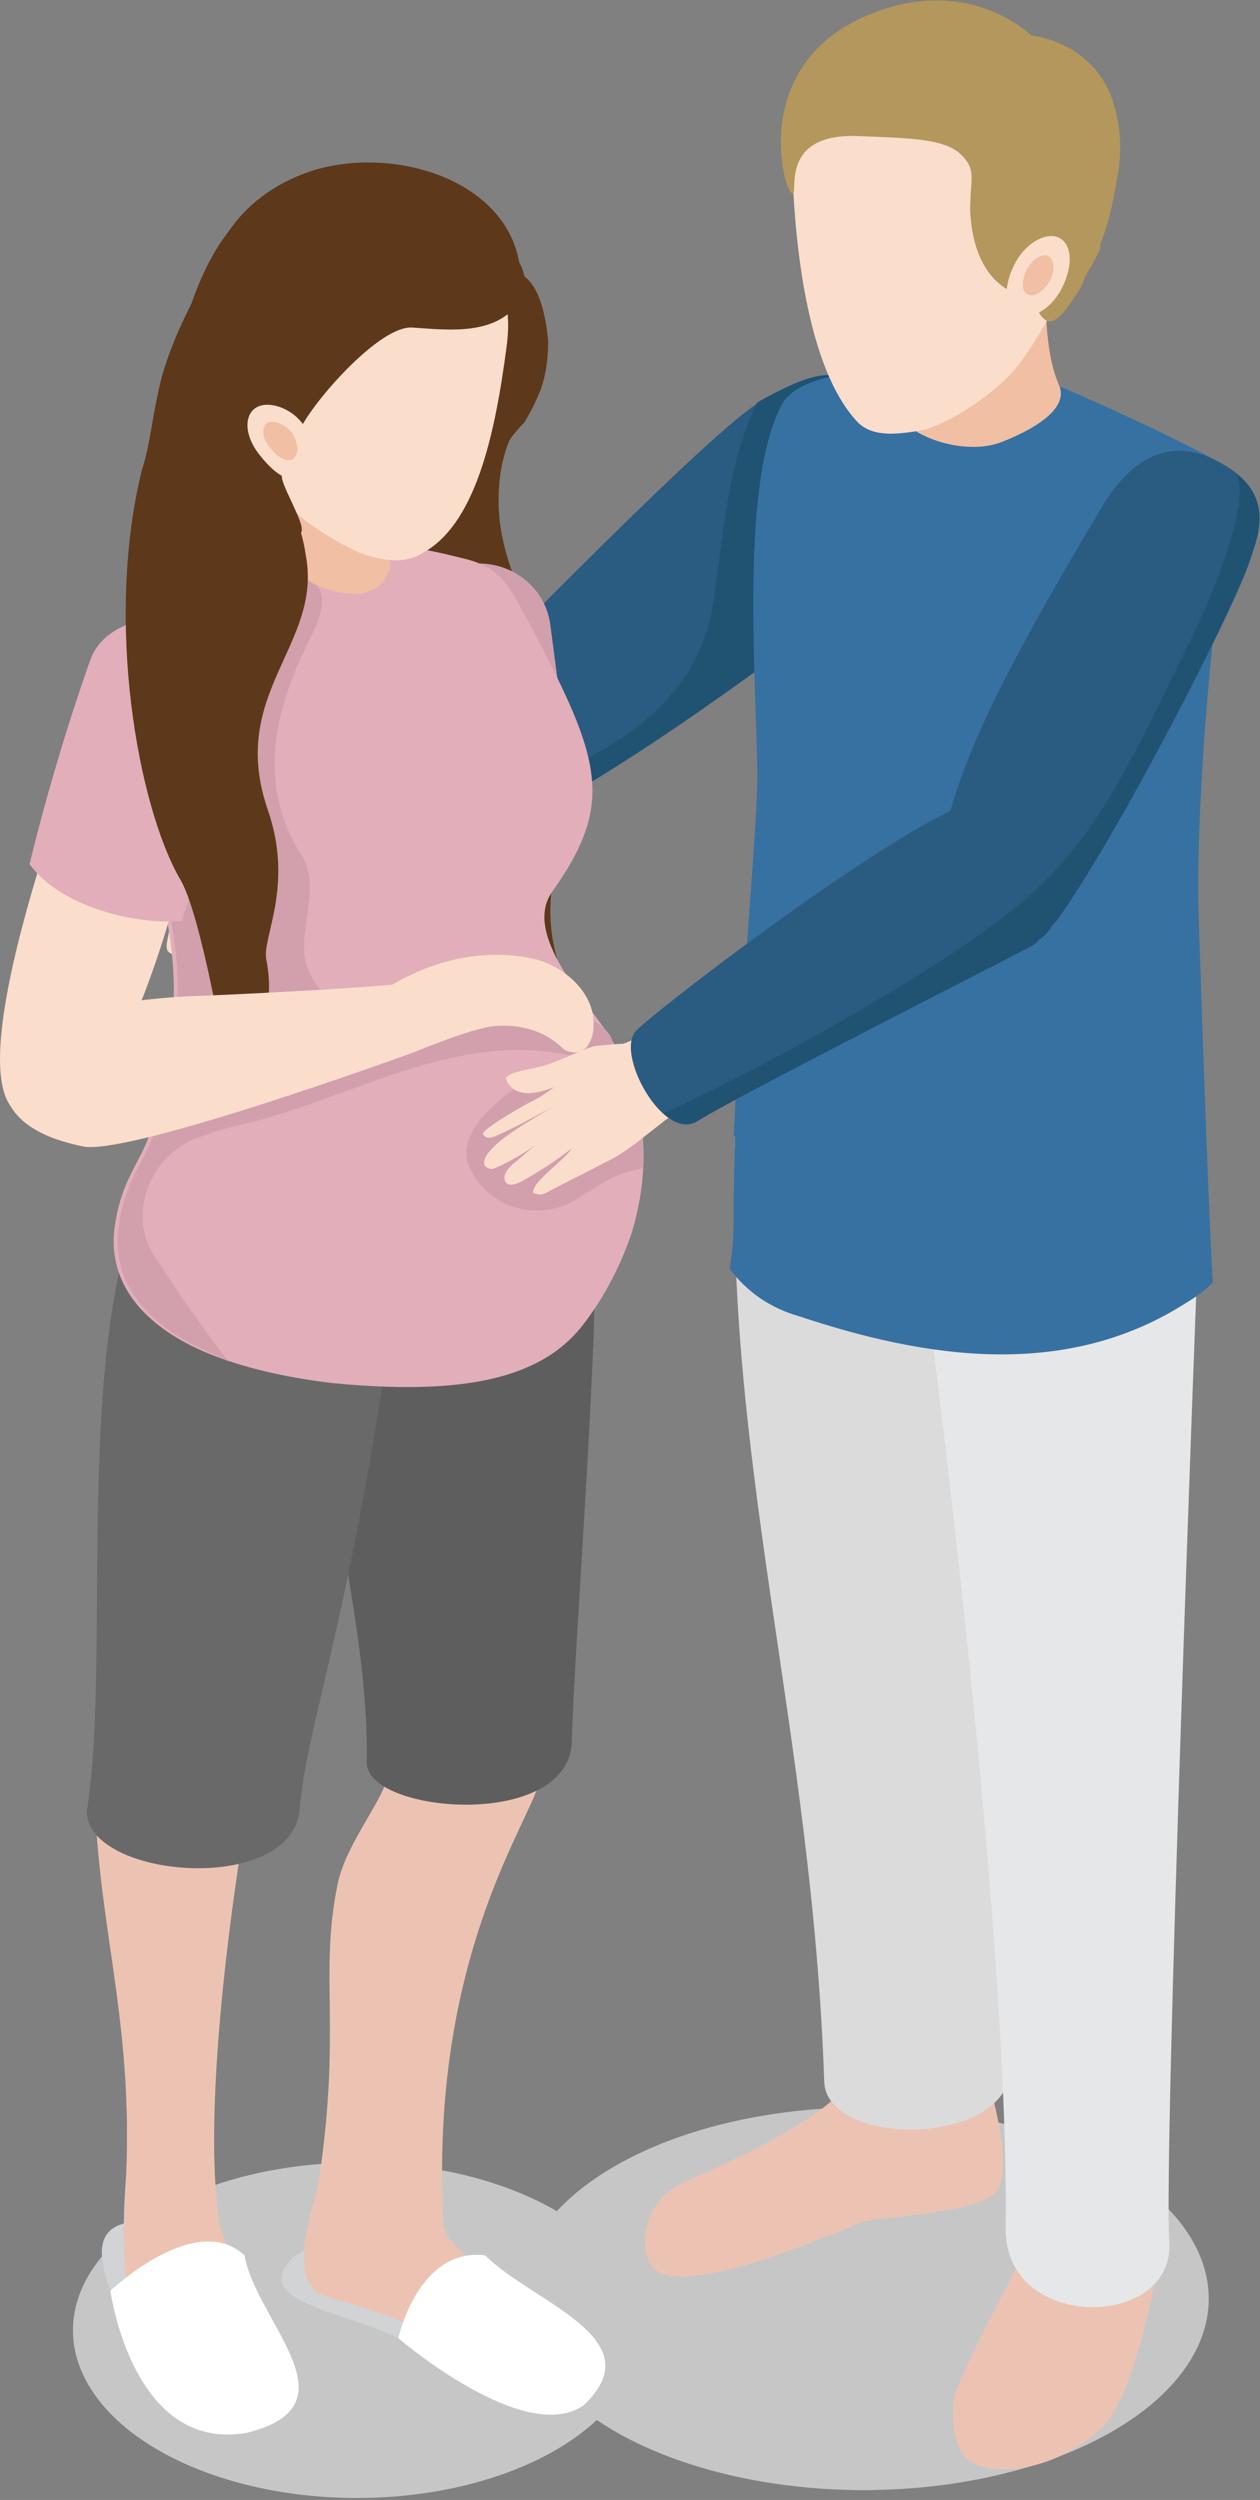<?xml version="1.0" encoding="utf-8"?>
<!-- Generator: Adobe Illustrator 24.0.3, SVG Export Plug-In . SVG Version: 6.00 Build 0)  -->
<svg version="1.1" id="レイヤー_1" xmlns="http://www.w3.org/2000/svg" xmlns:xlink="http://www.w3.org/1999/xlink" x="0px"
	 y="0px" viewBox="0 0 63.9 126.7" width="63.9" height="126.7" style="enable-background:new 0 0 63.9 126.7;" xml:space="preserve">
<rect x="0" y="0" width="63.9" height="126.7" fill="#808080" stroke="none"/>
<style type="text/css">
	.st0{fill:#C6C6C6;}
	.st1{fill:#ECC3B2;}
	.st2{fill:#DBDBDB;}
	.st3{fill:#E6E7E8;}
	.st4{fill:#D1D3D4;}
	.st5{fill:#5E5E5F;}
	.st6{fill:#69696A;}
	.st7{fill:#FFFFFF;}
	.st8{fill:#5D381A;}
	.st9{fill:#FBDDCC;}
	.st10{fill:#2A5B81;}
	.st11{fill:#205271;}
	.st12{fill:#3671A2;}
	.st13{fill:#F0BFA4;}
	.st14{fill:#B3975C;}
	.st15{fill:#D1A0AC;}
	.st16{fill:#E2AEBA;}
</style>
<ellipse class="st0" cx="18.1" cy="118.1" rx="14.4" ry="8.5"/>
<ellipse class="st0" cx="43.8" cy="116.5" rx="17.5" ry="9.7"/>
<path class="st1" d="M42.8,105.8c-1.1,1.6-5.8,3.8-8.1,4.8c-2.3,1-2.3,3.7-1.5,4.4c1.8,1.5,9.4-2,10.6-2.4c1.1-0.3,5.4-0.4,6.6-1.4
	c1.2-1-0.3-5.8-0.3-5.8L42.8,105.8z"/>
<path class="st2" d="M37.3,57.6c-0.6,16.3,3.9,30.2,4.5,47.9c0.1,3.4,9.8,3.4,9.5-1.1c-0.3-4.5-1.5-39.9-1.5-39.9"/>
<path class="st1" d="M52.1,113.9c0,0-3.5,6.5-3.7,7.6c-0.2,1.1,0,2.9,0.9,3.3c1.7,0.9,4.9,0,6.7-1.9c1.7-1.9,2.7-8,2.7-8L52.1,113.9
	z"/>
<path class="st3" d="M46.8,64.1c0,0,4.4,32.9,4.2,48.8c-0.1,5.3,8.6,5.2,8.3,0.7c-0.3-4.5,1.4-48.9,1.4-48.9"/>
<path class="st4" d="M20.2,118.5c-2.6-1.3-7.2-1.8-5.6-3.8c1.8-2.4,7.3,1.5,7.3,1.5S21,118.2,20.2,118.5z"/>
<path class="st4" d="M5.6,116.1c-1-2.7-0.3-3.7,2.3-3.5c2.3,0.2,4.2,2.9,4.2,2.9S6.4,116.5,5.6,116.1z"/>
<path class="st1" d="M27.4,90.1c-0.3,2-5.7,8.9-4.9,22.7c0.1,1.8,7.8,5.2,7.6,7c-0.1,1.2-2,3.3-5.1,1.2c-1.6-1.1-3.2-2.8-5-3.5
	c-1.4-0.6-3.4-1-3.9-1.3c-1.6-1.2,0.1-5.1,0.1-5.9c1.1-7.5,0-10.2,0.9-14.7c0.4-2.2,2.5-4.5,2.6-5.8C19.8,89.8,27.7,88,27.4,90.1z"
	/>
<path class="st1" d="M12.3,93.2c-0.6,3.7-2,13.7-1.2,19.3c0.2,1.8,3.8,7.1,3.6,8.9c-0.2,1.2-4.9,2.3-6.8-0.8
	c-1.9-3.1-1.7-7.8-1.5-10.4c0.3-7.1-1.1-11.6-1.5-17.3C5.1,91.8,12.3,93.2,12.3,93.2z"/>
<path class="st5" d="M16.7,68.1c-0.3,8.6,2,14.1,1.9,21.2c-0.1,2.6,10.2,3.5,10.4-1c0.1-4.7,1.5-22.1,1.1-25.7"/>
<path class="st6" d="M8.8,57.9c-5.6,6.9-3,25.4-4.4,33.9c0,3.4,10.4,4.3,10.8-0.1c0.3-3.9,2.3-9,4.3-22.2"/>
<path class="st7" d="M20.2,118.5c0,0,1-4.6,4.4-4.2c2.4,2.4,8.6,4.2,5,7.6C26.6,124,20.2,118.5,20.2,118.5z"/>
<path class="st7" d="M5.6,116.1c0,0,4.3-4.1,6.8-1.8c0.6,3.4,5.8,7.6,0.1,9C6.7,124.3,5.6,116.1,5.6,116.1z"/>
<g>
	<path class="st8" d="M26.9,20.7c-1.3,1.3-1.7,3.3-1.6,5.2c0.1,1.8,0.8,3.6,1.6,5.3c0.7,1.7,1.5,3.4,1.9,5.2
		c0.4,1.9,0.4,3.8-0.1,5.7c-0.2,0.8-0.5,1.5-0.6,2.3c-0.5,2.3,0,4.8,1.4,6.8c-3.8-1.5-6.9-4.9-8-8.8c-0.4-1.4-0.6-2.8-1-4.2
		c-0.2-0.8-0.5-1.5-0.6-2.3c-0.1-1,0-2.1,0.2-3.1c0.5-2.3,1.6-4.5,3.1-6.3l1.9-4.9L26.9,20.7z"/>
	<path class="st8" d="M17.8,33.6c0.5-2.1,0.7-4.2,1.2-6.4c0.4-2.1,1.1-4.2,2.4-5.9c1.2-1.5,2.9-2.7,3.5-4.5c0.3-0.8,0.3-1.6,0.4-2.5
		c0.1-0.5,0.3-0.7,0.9-0.5c1.2,0.4,1.5,2.4,1.6,3.5c0,0.8-0.1,1.7-0.4,2.5c-0.2,0.5-0.5,1.1-0.8,1.6c-0.7,0.7-1.2,1.5-1.6,2.4
		c-0.6,1.7-0.2,3.5-0.3,5.2c-0.3,3.8-3.7,5.9-5.7,8.7c-0.1,0.1,0,0.2,0,0.3c-0.4,0.7-0.8,1.4-1.1,2.1c-0.5,1.4-0.4,2.9-0.2,4.3
		c0.1,0.8,0.3,1.5,0.5,2.3c-1.1-1.1-1.9-2.6-2.1-4.2C15.7,39.4,17,36.5,17.8,33.6z"/>
	<g>
		<g>
			<g>
				<g>
					<path class="st9" d="M22.4,35.7c-2.1-0.1-9,6.1-10.6,7.1c-0.5,0.3-2.3,1-3,1.4c-0.4,0.2-3.1,0.5-3.4,0.8
						c-0.1,1.8,2.7,1,3.1,1.6c0.3,0.4-0.2,1.2,0,1.6c1.1,1,2.4-0.9,4.4-1.8c1.8-0.8,7.2-2.4,9.7-3.4c5.4-2.3,4.5-3.4,4.4-4.6
						C26.8,36.9,25,35.8,22.4,35.7z"/>
				</g>
				<g>
					<path class="st10" d="M24.7,33.5c0,0,11.5-11.8,13.8-13.1c3.9-2.2,4-1.2,6-0.6c0,0,0,0,0,0c2.5,0.8,2.7,2.3,1.3,3.7
						c-1.1,1.1,0.2,5.2-1.1,6c-2.7,1.6-9.8,7.5-17.4,11.7l-13.7,5.9c-1.2,1-4.9-4.1-2.8-4.8C10.6,42.3,22.4,34.6,24.7,33.5z"/>
					<path class="st11" d="M44.4,19.8C44.4,19.8,44.4,19.8,44.4,19.8c-2-0.7-2.1-1.6-6,0.6c0,0,0,0,0,0c-1.6,3.3-1.7,7-2.3,10.6
						c-0.9,4.4-4.4,6.7-8.2,8.3c-5.4,2.3-11.2,4.1-16.4,7c0.7,0.8,1.5,1.2,1.9,0.9l13.7-5.9c7.6-4.2,14.8-10.1,17.4-11.7
						c1.3-0.8,0.1-4.9,1.1-6C47.2,22.1,47,20.6,44.4,19.8z"/>
					<path class="st12" d="M62.7,24c-0.2-0.3-3.4-2-8.9-4.4c-1.3-0.5-12.8-2.1-14.2,1c-2,3.9-1.3,13.1-1.2,18.2
						c0.1,3.3-1.2,14.7-1.2,23.1c0,1.2-0.1,1.8-0.2,2.4c0.9,1.2,2.1,2,3.5,2.4C46.8,68.8,54,70,60.2,66c0.5-0.3,0.9-0.6,1.3-1
						c-0.3-5.8-1.5-15.9-1.6-19C59.5,39,62.9,24.3,62.7,24z"/>
					<path class="st12" d="M62.3,26.8h-2.3c0.8,3.2-1.5,6.3-2.3,9.5c-0.4,1-0.4,2.1-0.9,2.9c-3.4,5.6-8.3,9-13.9,11.9
						c-1.8,1-3.7,1.7-5.5,2.5c-0.1,1.3-0.1,2.7-0.2,4c2.4-1,4.7-2.2,7.3-3.2C56.7,49.5,58.8,40.1,59.2,39c0.1-0.4-1.4,8.9-0.1,18.6
						c0.4,2.8,0.6,5.6,1.1,8.4c0.4-0.3,0.8-0.5,1.3-1c-0.3-5.8-0.6-15.2-0.7-18.3C60.6,41.5,61.4,31.5,62.3,26.8z"/>
					<g>
						<g>
							<g>
								<path class="st13" d="M50.8,22.4c1.3-0.5,3.5-1.6,2.9-2.9c-1.1-2.5-0.5-7.3-0.5-7.3l-7.2,0.4c-0.3,0-1.1,5.3-1,7.3
									C45.2,22,48.8,23.2,50.8,22.4z"/>
							</g>
						</g>
						<g>
							<g>
								<path class="st9" d="M43.5,21.4c0.8,0.8,2.1,0.6,3.3,0.4c1.5-0.4,3.5-1.8,4.5-2.9c1-1,3.2-4.9,3.4-6.5
									c0-0.3-0.4-0.6-0.4-0.8c0.1-4.2-4.1-4.8-7.3-6.6C43.8,2.9,40,4,40.2,9C40.4,13.9,41.3,19.1,43.5,21.4z"/>
								<path class="st14" d="M56.7,8.8c0.2-1.3,0.1-2.3-0.1-3.1c-0.8-3.6-4.3-3.9-4.3-3.9S48.9-1.6,43.5,1
									c-5.5,2.7-3.7,8.9-3.3,8.8c0.3,0-0.7-3.1,3.4-2.9C46,7,48,7,48.8,7.9c0,0,0,0,0.1,0.1c0.6,0.7,0.3,1.2,0.3,2.6
									c0.1,2.9,1.5,4.3,3,4.4c0.1,0.1,0.1,0.2,0.2,0.3c0.2,0.3,0.3,0.7,0.6,0.9c0.5,0.4,1.2-0.7,1.4-1c0.2-0.3,0.5-0.7,0.6-1.1
									c0.1-0.2,0.2-0.4,0.4-0.7c0.1-0.2,0.2-0.4,0.3-0.6c0.1-0.1,0.1-0.2,0.1-0.4c0-0.1,0.1-0.2,0.1-0.3
									C56.3,11.1,56.5,9.9,56.7,8.8z"/>
							</g>
							<path class="st9" d="M51.5,15.9c0.6,0.4,1.7-0.1,2.3-1.2c0.6-1.1,0.6-2.2,0-2.6c-0.6-0.4-1.7,0.1-2.3,1.2
								C50.9,14.4,50.9,15.5,51.5,15.9z"/>
							<path class="st13" d="M52.1,14.9c0.3,0.2,0.8-0.1,1.1-0.6c0.3-0.5,0.3-1.1,0-1.3c-0.3-0.2-0.8,0.1-1.1,0.6
								C51.8,14.2,51.8,14.8,52.1,14.9z"/>
						</g>
					</g>
				</g>
			</g>
		</g>
	</g>
	<g>
		<g>
			<g>
				<path class="st15" d="M23.7,28.6c2-0.3,3.9,1,4.2,3c0,0,0.4,3,0.9,6.9c-2.3,0.7-4.6,1.2-7,1.5l-1.1-7.2
					C20.4,30.8,21.7,28.9,23.7,28.6z"/>
			</g>
		</g>
		<path class="st16" d="M30.7,52.2c-1.4-2-4.1-5-2.7-7c3.2-4.5,2.5-6.7-1.1-13.5c-1-1.8-1.3-2.9-3.4-3.4c-2.5-0.6-4.4-1.2-9.5,0.6
			c-3.7,1.3-5.4,3.6-6.7,4.6c-2.1,1.8-2.6,3.1-0.3,8.4c3.4,7.9,1,13.3,0.9,14.2c-0.3,2.6-1.7,3.1-2.1,6.2c-0.3,2.7,1.4,4.7,4.1,6
			c1.9,0.9,4.4,1.5,7,1.8c6.3,0.6,10.5-0.1,12.7-3c1-1.3,1.8-2.8,2.4-4.5C33,59.4,33,55.6,30.7,52.2z"/>
		<path class="st15" d="M10.2,57.6c1-0.4,2.1-0.6,3.2-0.9c5.6-1.6,10.7-4.8,16.7-2.9c0.3,0.1,0.9-0.1,0.9-0.4
			c0.4-0.9-0.6-1.5-1.1-1.8c-1.5-0.6-3.2-0.9-4.9-0.8c-3.3,0.3-7.7,1.9-9.3-1.5c-0.9-1.8,0.8-4.3-0.5-6.1c-2.3-3.8-1.1-7.6,0.6-11
			c0.4-0.8,0.8-1.8,0.3-2.5c-0.2-0.4-0.6-0.8-1.1-1.1c-0.3,0.1-0.5,0.2-0.8,0.3c-3.7,1.3-5.4,3.6-6.7,4.6c-2.1,1.8-2.6,3.1-0.3,8.4
			c3.4,7.9,1,13.3,0.9,14.2c-0.3,2.6-1.7,3.1-2.1,6.2c-0.3,2.7,1.4,4.7,4.1,6c0.4,0.2,1.1,0.5,1.5,0.7c-1.2-1.5-2.5-3.4-3.6-5.1
			C6.3,61.7,7.6,58.4,10.2,57.6z"/>
		<path class="st15" d="M24,59.5c1,1.8,3.4,2.4,5.2,1.3c1-0.6,1.9-1.3,3-1.5c0.1,0,0.3-0.1,0.4-0.1c0.1-1.7-0.2-3.5-1-5.2
			c-1.8,0.6-3.9,0.5-5.4,1.1C25,55.9,22.8,57.8,24,59.5z"/>
		<path class="st9" d="M5.4,34.2C6.1,32.3,8,31,9.5,31.6c1.7,0.7,1.2,2.4,0.9,4.7c-0.7,5.9-1.2,9.1-3.1,14.1C5,56,3.8,58.3,0.9,56.4
			C-2.5,54.2,4.8,35.8,5.4,34.2z"/>
		<path class="st16" d="M8.2,46.7c0.3,0,0.7,0,1,0c1.1-3.1,1.9-5.9,2.4-10.2c0.3-2.3-0.5-4.3-2.1-5C8,31,5.3,31.5,4.6,33.4
			c-0.3,0.8-1.9,5.4-3.1,10.4C2.9,45.7,5.9,46.6,8.2,46.7z"/>
	</g>
	<g>
		<path class="st13" d="M14.6,24l0.2,3.8l-0.1,0.7c0,0,0.2,0.3,0.5,0.6l0,0c0.1,0.1,0.2,0.1,0.3,0.2c0.2,0.2,0.6,0.4,0.9,0.5
			c0.6,0.2,1.1,0.3,1.7,0.3c0.2,0,0.3,0,0.5-0.1c0.4-0.1,0.7-0.3,0.9-0.6c0.1-0.2,0.2-0.4,0.3-0.6l-0.1-2.2l0-1.1L14.6,24z"/>
		<g>
			<g>
				<path class="st8" d="M7.2,23.8C7.6,22.6,7.7,21.3,8,20c0.3-1.6,1-3.2,1.7-4.6c0.5-1.4,1.1-2.7,2-3.8l0,0.2c0,0,0-0.1,0.1-0.1
					c0.2-0.3,0.4-0.6,0.7-0.9c0.2-0.2,0.9-0.6,1-0.8L13,11.4c1-0.3,2,0.5,2.7,1.3c3.4,4,2.4,9.7,0.4,10.6c-0.9,0.4-2.5,0.4-1.3,2.6
					c0.4,0.7,0.6,1.5,0.7,2.2c0.9,4.6-4,7-1.9,13c1.3,3.8-0.3,6.4-0.1,7.5c0.8,4-2,5.5-2,5.5s-1.3-7.9-2.4-9.6
					C7,40.8,5.3,31.5,7.2,23.8z"/>
			</g>
			<path class="st8" d="M26.4,14.6c0.3-5.1-5.9-7.3-10.4-6c-5.8,1.8-6.9,7.7-4.3,11.6c0.1,0.1,0.1,0.2,0.2,0.3
				c0.9-0.2,2.1,0.2,2.7,0.4c1.4,0.5,2.7,1.3,3.7,2.3c0.5,0.5,1.2,1.1,1.5,1.8C23.2,23.1,26.2,18.8,26.4,14.6z"/>
			<path class="st9" d="M25.7,17.5c-0.6,4.6-1.6,9.2-4.4,10.6c-0.9,0.5-2,0.3-3.1-0.1c-0.2-0.1-0.4-0.2-0.6-0.3
				c-1.2-0.6-2.3-1.4-2.9-2c-0.9-0.9-1.4-5.2-1.4-6.6c-0.1-4.6,3.2-4.3,6.4-5.9C22.9,11.6,26.3,12.9,25.7,17.5z"/>
			<path class="st8" d="M20.9,16.6c1.6,0.1,3.8,0.4,5.1-0.9c0.2-0.2,0.5-0.5,0.7-0.9c-0.1-1.9-0.9-2.2-3.1-4.3
				c-1.5-1.4-2.7-2.6-4.6-0.8c-0.3,0.3-1,0.4-0.7,0.5c0.9,4.1-5.9,9.1-3,11.4C16.1,20.1,19.3,16.5,20.9,16.6z"/>
			<path class="st8" d="M13.9,27.7c-1.3-0.2-2.7,0.4-3.7,1.1c-1.1,0.8-2.1,1.9-2.9,3.1c-0.3-1.1-0.4-2.2-0.4-3.4
				c0.1-2.4,0.7-4.8,1.2-7.2c0.6-2.3,1-4.7,4.8-6.7c2.9-1.6,6.4-2.2,9.7-1.6l-0.2,1.6c0.2,0.4-0.1,1-0.4,1.3
				c-0.4,0.3-0.9,0.4-1.3,0.6c-1.2,0.4-3.7,1.3-4.6,2.2c-1.1,1.1-1.7,3.9-1.8,5.4c-0.1,0.4,1.1,2.3,1,2.8
				C15.2,27.5,14,27.1,13.9,27.7z"/>
			<g>
				<path class="st9" d="M13.2,23.1c0.8,1,1.5,1.4,2.2,1.1c0.7-0.3,0.8-1.2,0.2-2.3c-0.5-1.1-1.8-1.6-2.5-1.3
					C12.4,20.9,12.3,22,13.2,23.1z"/>
				<path class="st13" d="M13.7,22.7c0.4,0.5,0.8,0.7,1.1,0.6c0.3-0.2,0.4-0.6,0.1-1.2c-0.3-0.6-1-0.8-1.3-0.7
					C13.3,21.6,13.2,22.1,13.7,22.7z"/>
			</g>
		</g>
	</g>
	<path class="st9" d="M27.1,48.6c-3.6-0.8-6.5,0.9-7.2,1.3c-2,0.2-7.7,0.5-10.5,0.6c-5.4,0.3-9,1.7-9.2,2.9c-0.5,2.8,1.1,4.1,4,4.7
		c2.3,0.5,16.6-4.7,16.6-4.7l0,0c0.3-0.1,3.1-1.3,4.3-1.4c1.2-0.1,2.4,0.2,3.3,1c0.1,0.1,0.3,0.3,0.5,0.3c0.3,0.1,0.7,0,0.9-0.3
		c0.2-0.3,0.3-0.6,0.3-1C30.2,50.4,28.7,49,27.1,48.6z"/>
	<g>
		<g>
			<path class="st9" d="M27,55.8c0.4-0.2,0.7-0.4,1.1-0.7c-0.8,0.3-1.9,0.6-2.4-0.3c0-0.1-0.1-0.2,0-0.2c0.2-0.3,1.2-0.4,1.5-0.5
				c1-0.2,2-0.8,3-1.1c0.2,0,1.1-0.1,1.4-0.1c0,0,0.6-0.2,1-0.5c0.3-0.2,0.6-0.5,0.9-0.9c0.9,1,1.7,2.1,2.2,3.3l-0.8,1
				c-0.4,0.4-0.9,0.8-1.2,1c-0.5,0.4-0.9,0.7-1.4,1.1c-0.4,0.3-1.1,0.8-1.6,1c-1.1,0.6-1.8,0.9-2.9,1.5c-0.2,0.1-0.4,0.2-0.6,0.1
				c-0.2,0-0.2-0.1-0.1-0.3c0,0,0,0,0,0c0.2-0.5,1.6-1.5,1.9-2c-0.9,0.7-1.7,1.2-2.6,1.7c-0.2,0.1-0.7,0.3-0.8-0.1
				c-0.1-0.3,0.2-0.6,0.4-0.8c0.4-0.3,0.8-0.7,1.2-1c-0.7,0.5-1.4,0.9-2.1,1.2c-0.2,0.1-0.4,0-0.5-0.1c-0.3-0.5,0.9-1.4,1.2-1.6
				c0.7-0.5,1.4-0.9,2.2-1.4c-0.9,0.5-1.8,1-2.7,1.4c-0.2,0.1-0.6,0.3-0.8,0C24.3,57.3,26.6,56,27,55.8z"/>
		</g>
	</g>
	<path class="st10" d="M63.4,28.4c0.5-1.5,1.1-3.3-1.1-4.7c-3.4-2.2-5.4,0.4-6.3,1.8c-4.3,7.2-6.7,11.7-7.8,15.6
		c-4.8,2.3-14.9,10.1-15.9,11.1c-1.2,1.1,1.4,5.8,3.1,4.6c1.7-1.1,15.5-8.1,16.8-8.8c0.2-0.1,0.4-0.2,0.5-0.4
		c0.2-0.1,0.4-0.3,0.6-0.6c0.1-0.2,0.3-0.3,0.4-0.5C56.7,42.3,62.5,31.1,63.4,28.4z"/>
	<path class="st11" d="M62.7,24c0.9,1.8-2.1,8.1-2.7,9.2c-2.9,6-4.6,9.4-7.9,12.3C46.9,50,34.1,56.4,33.6,56.4
		c0.6,0.5,1.2,0.7,1.8,0.4c1.7-1.1,15.5-8.1,16.8-8.8c0.2-0.1,0.4-0.2,0.5-0.4c0.2-0.1,0.4-0.3,0.6-0.6c0.1-0.2,0.3-0.3,0.4-0.5
		c3-4.2,8.8-15.5,9.7-18.2C63.9,27,64.4,25.4,62.7,24z"/>
</g>
</svg>
